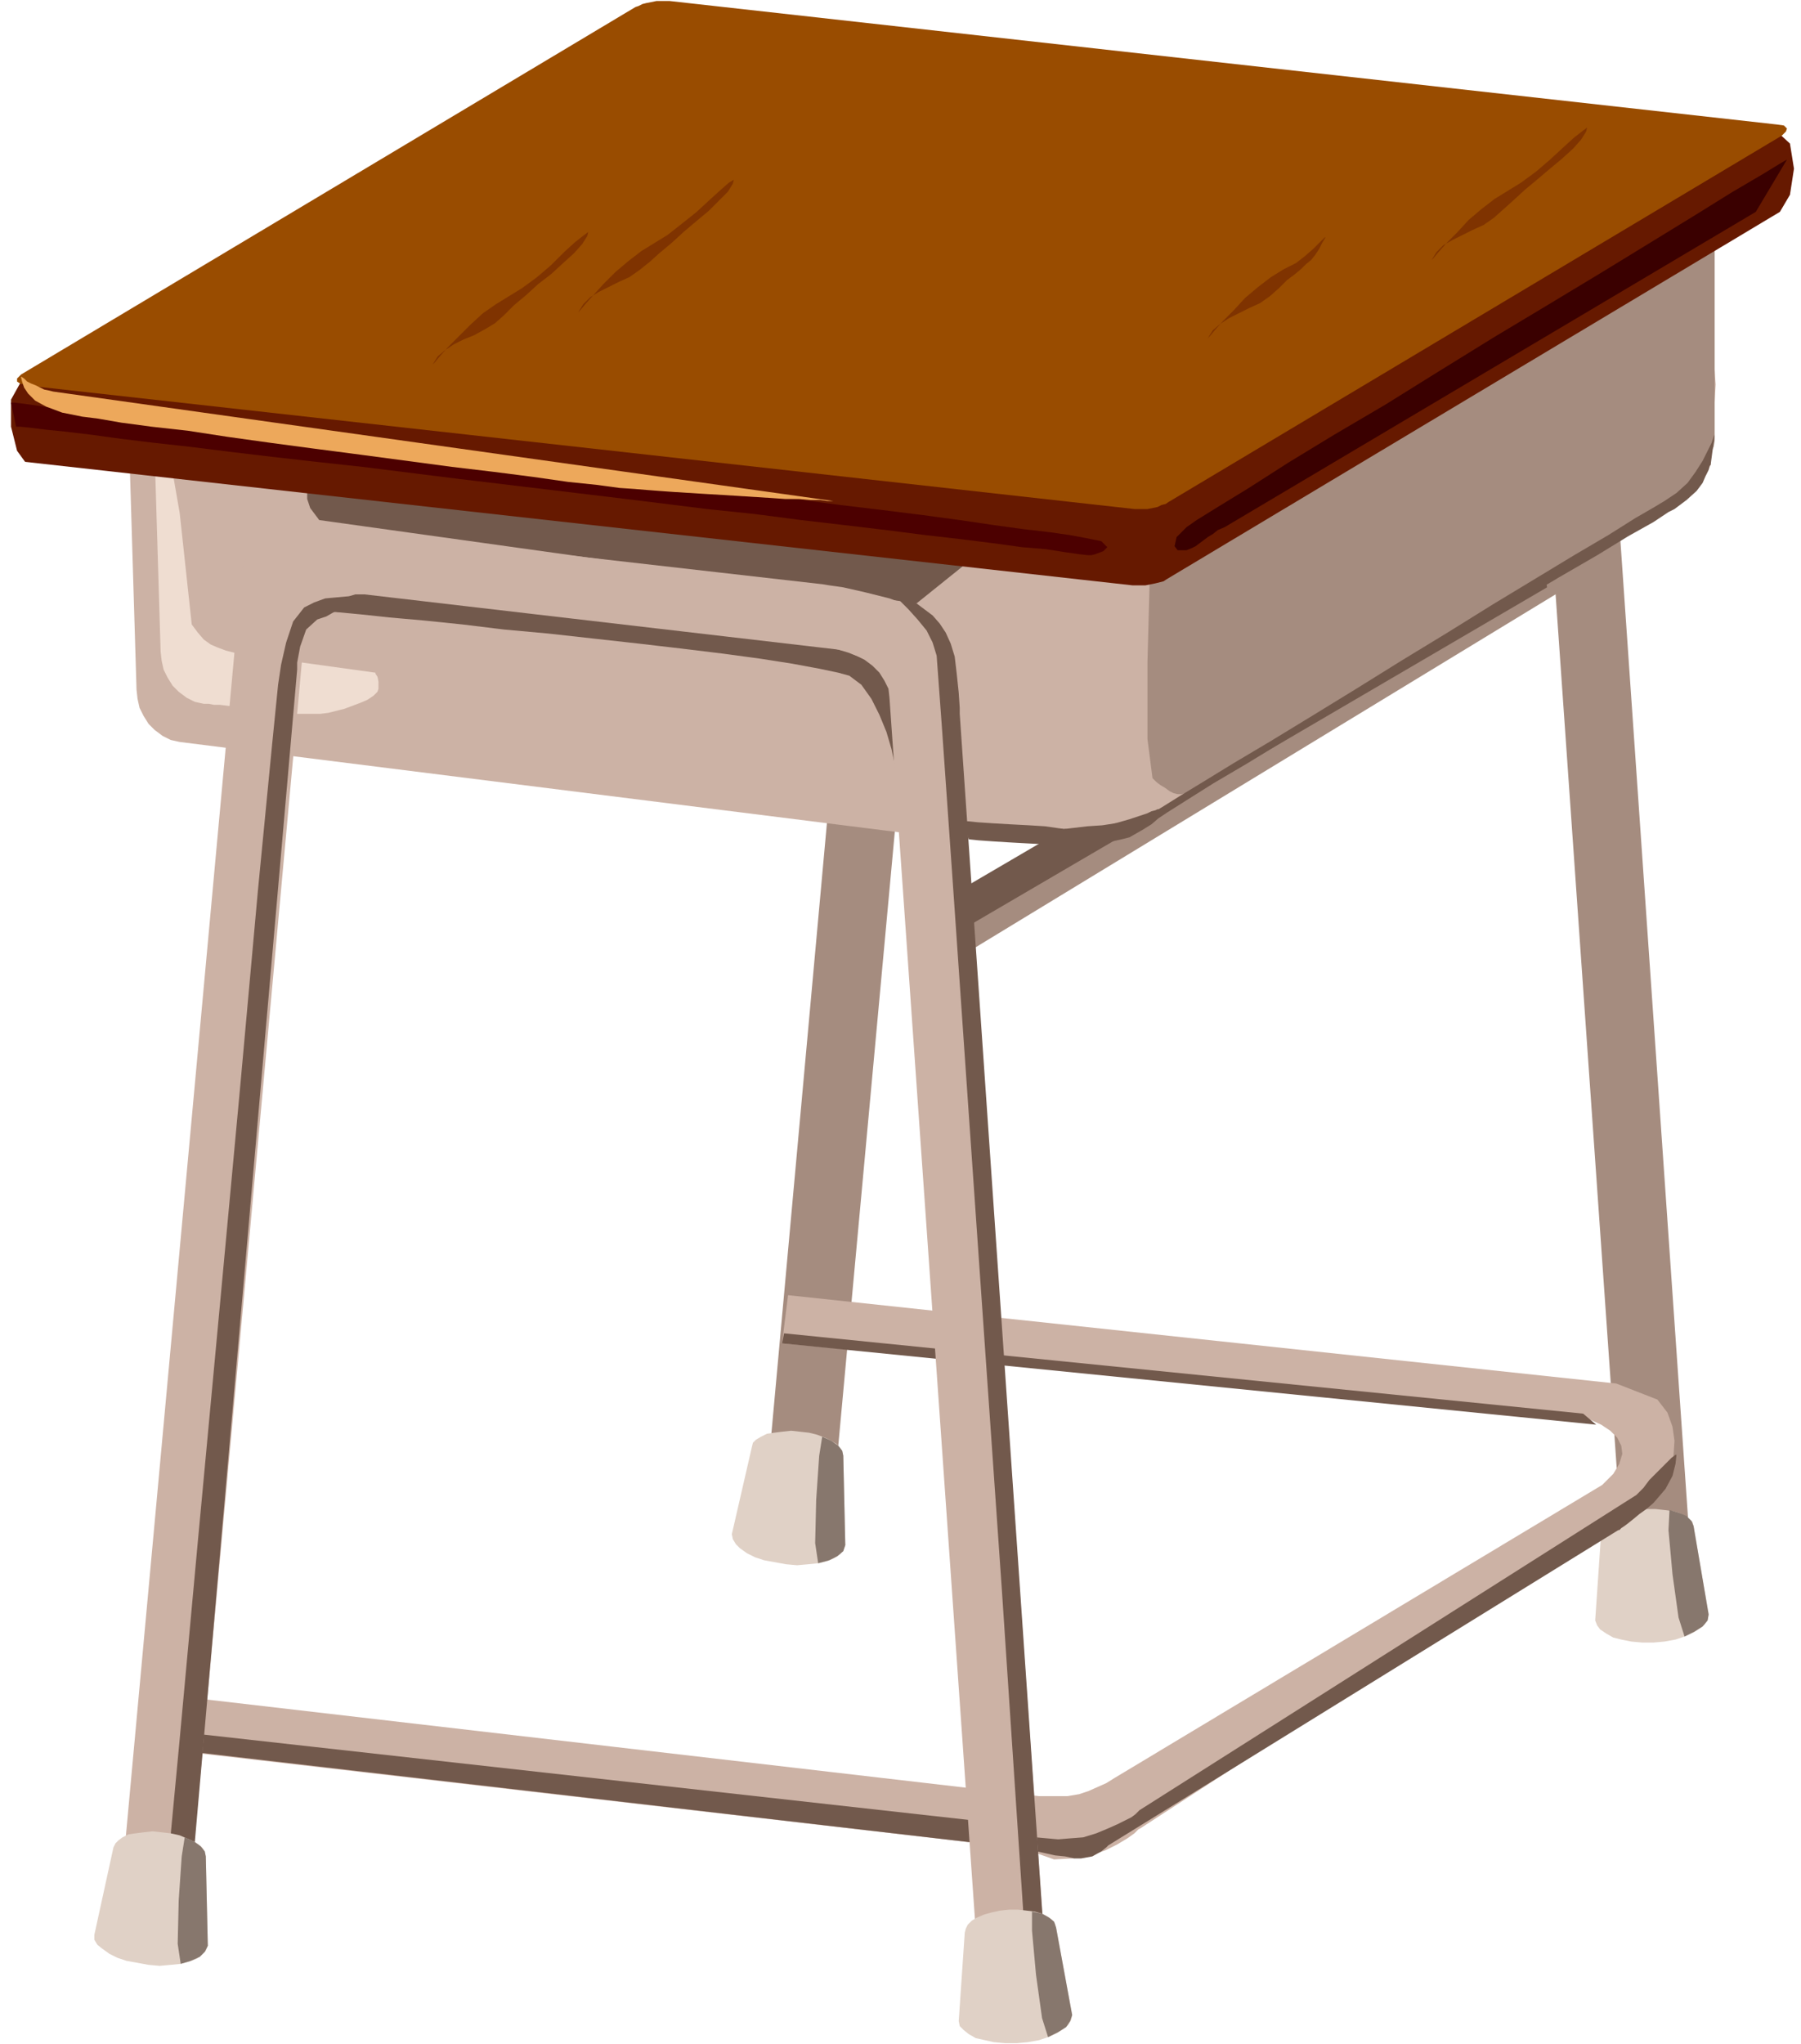 <svg xmlns="http://www.w3.org/2000/svg" width="1.794in" height="2.036in" fill-rule="evenodd" stroke-linecap="round" preserveAspectRatio="none" viewBox="0 0 1794 2036"><style>.pen1{stroke:none}.brush2{fill:#a58c7f}.brush3{fill:#72594c}.brush4{fill:#ccb2a5}.brush5{fill:#e0d1c6}.brush6{fill:#87776d}</style><path d="M1576 511 904 921l21 51 659-401-8-60z" class="pen1 brush2"/><path d="m957 886 579-339 5 38-576 337-8-36z" class="pen1 brush3"/><path d="m1477 237 9 2 9 3 9 5 8 6 6 7 5 7 4 8 1 9 91 1301 68 7-91-1315-2-43-6-16-15-13-21-11-24-9-24-6-22-5-14-2-6-1-451-47h-5l-15-1h-20l-24 1-23 4-21 6-14 10-6 15-3 42-119 1308 67 7L947 224l2-8 4-8 6-7 8-6 9-4 9-4 10-1h9l473 51z" class="pen1 brush2"/><path d="m1120 1765-10 6-8 5-9 4-9 4-9 3-12 2h-28l-870-101-22 52 876 101 31 11 19-1 17-3 15-5 12-6 10-6 7-5 4-4 2-1 522-339 1-3 3-6 3-11 2-12 1-15-2-14-5-14-10-13-41-16-825-88-6 48 805 76 11 5 9 6 7 7 4 8 1 8-3 10-6 10-11 11-476 286z" class="pen1 brush4"/><path d="m840 1450-1-4-2-4-4-4-5-3-6-3-8-3-8-2-9-1-9-1-9 1-8 1-7 1-6 3-5 3-3 3-1 4-20 87 1 5 3 5 4 4 7 5 8 4 9 3 11 2 11 2 11 1 11-1 10-1 9-2 7-3 6-4 3-4 2-5-2-89z" class="pen1 brush5"/><path d="m840 1450-1-5-4-5-7-5-9-4-3 19-3 44-1 43 3 20 11-3 8-4 6-5 2-6-2-89z" class="pen1 brush6"/><path d="m1687 1520-1-4-3-3-5-3-5-3-7-2-8-1-9-1h-9l-9 1-9 1-8 3-7 3-5 3-4 4-2 4-1 4-6 88 2 5 3 4 6 4 7 4 8 2 10 2 11 1h11l11-1 11-2 9-3 9-4 6-4 5-4 3-5 1-5-15-88z" class="pen1 brush5"/><path d="m1687 1520-2-5-5-5-7-3-10-3-1 20 4 44 6 43 6 19 10-5 8-5 5-6 1-6-15-88z" class="pen1 brush6"/><path d="m781 1328 796 80 13 11-811-81 2-10zm226 498 7 1 9 2 9 1 11 1 11 1 12-1 13-1 13-4 12-5 9-4 8-4 6-3 4-3 2-2 2-2 495-314 2-2 5-5 6-8 8-8 7-7 7-7 4-3h1l-1 9-3 12-7 13-12 14-7 6-7 5-6 5-5 4-4 3-3 2-2 2h-1l-508 314-2 2-5 4-9 5-11 2h-7l-9-2-10-1-9-2-9-2-7-1-5-2h-2l-12-15z" class="pen1 brush3"/><path d="m152 1722 861 96 6 23-869-101 2-18z" class="pen1 brush3"/><path d="m1694 178 15 205-5 80-4 9-7 11-7 8-3 4-522 312-31 20 4-4-1-2-4-1h-18l-13 2-15 1-17 2-19 2-20 2-20 2-22 1-21 1h-21l-20-1-19-2-725-91-9-2-8-4-8-6-6-6-5-8-4-8-2-9-1-9-9-299 1567-210z" class="pen1 brush4"/><path d="m374 670-123-17-9-1-9-2-8-2-8-3-7-3-7-5-6-7-6-8-12-111-28-161 9 299 1 9 2 9 4 8 5 8 6 6 8 6 8 4 9 2h5l5 1h6l8 1 8 1 8 1 8 2 9 2 9 1 10 1h40l8-1 8-2 8-2 8-3 8-3 7-3 6-4 4-4 1-3v-7l-1-5-2-3v-1z" class="pen1" style="fill:#efddd1"/><path d="m364 590 5 1 14 1 22 3 29 3 34 4 39 4 41 5 43 5 42 5 42 5 40 5 36 5 32 4 25 3 18 2 9 2 10 3 10 4 11 5 11 6 9 8 8 9 5 11 2 13-1 26-2 21-3 15-1 5-1-4-2-9-3-14-5-17-7-17-8-16-10-14-12-9-11-3-19-4-27-5-32-5-37-5-41-5-43-5-45-5-45-5-44-4-41-5-39-4-34-3-28-3-21-2-14-1-6-1-5-2-6-2-5-2-5-2-3-1-2-2h-1l72-7z" class="pen1 brush3"/><path d="m1146 552-1 33-2 75v76l5 39 4 4 4 3 5 3 4 3 4 2 4 1h4l4-1 7-4 17-10 25-15 33-19 37-22 42-24 44-26 46-27 46-27 44-26 41-25 37-21 31-19 24-14 16-9 5-3 2-2 4-6 7-10 8-14 6-13 4-9 1-6V238l-562 314z" class="pen1 brush2"/><path d="m965 836 10 1 14 1 16 1 18 1 19 1h46l11-1 9-2 9-2 8-2 7-4 7-4 8-5 7-6 9-6 19-12 27-17 34-20 39-24 43-26 46-27 48-28 46-28 46-27 42-25 38-22 31-19 25-14 15-10 6-3 4-3 8-6 10-9 6-8 3-7 3-6 1-4 1-1 4-30-1 2-2 6-4 8-5 10-7 11-8 11-11 10-12 8-10 6-19 11-27 17-34 20-38 23-43 26-45 28-46 28-45 28-44 27-41 25-37 22-31 19-23 14-16 10-5 3h-1l-2 1-4 1-4 2-6 2-6 2-6 2-7 2-7 2-7 2-7 1-7 2-7 1h-19l-9-1-14-2-16-1-19-1-17-1-15-1-10-1h-4l5 18zM318 518l-9-12-3-9v-13h16l12 1 16 1 17 2 20 2 23 2 24 3 26 3 27 3 29 3 29 3 31 3 30 4 32 3 31 4 30 3 31 4 29 3 29 4 27 3 26 3 24 3 23 2 20 3 17 2 16 2 12 1 9 1 5 1h2l-56 45-595-83z" class="pen1 brush3"/><path d="m835 647 9 2 9 4 8 4 8 6 7 7 5 8 4 8 1 9 91 1300 68 8-92-1316-1-42-6-16-15-13-21-11-24-9-24-6-22-5-14-2-6-1-465-53h-18l-18 1-21 2-22 5-18 7-13 11-5 15-3 42-120 1308 68 7L303 634l2-8 4-8 7-7 8-7 10-5 10-4 10-3h9l472 55z" class="pen1 brush4"/><path d="M186 1927 296 667v-7l3-16 6-17 11-10 9-3 7-4 7-4 5-3 5-3 4-2 4-1 3-1h3l-2-1-6-1h-9l-11 1-11 1-11 4-10 5-11 14-7 21-5 22-3 20-6 60-14 144-18 199-21 226-21 225-18 196-13 138-5 52 25 5z" class="pen1 brush3"/><path d="m205 1849-1-4-2-4-4-4-5-3-7-3-7-3-9-2-9-1-9-1-9 1-8 1-7 1-6 3-4 3-3 3-2 4-19 87v5l3 5 5 4 7 5 8 4 9 3 11 2 11 2 11 1 11-1 10-1 8-2 8-3 5-4 4-4 2-5-2-89z" class="pen1 brush5"/><path d="m205 1849-1-5-4-5-7-5-9-4-3 19-3 44-1 43 3 20 10-3 9-4 5-5 3-6-2-89z" class="pen1 brush6"/><path d="M1045 2003 956 711v-6l-1-15-2-19-2-17-4-13-5-11-6-9-7-8-8-6-8-6-8-4-7-3-5-1v2l5 5 7 7 9 10 9 11 6 12 4 13 5 68 11 157 15 217 17 245 17 244 14 211 10 150 4 56 19 2z" class="pen1 brush3"/><path d="m1052 1920-1-4-3-4-4-3-6-3-7-2-8-1-9-1h-9l-9 1-9 2-7 2-7 3-5 3-4 4-2 4-1 4-6 88 1 5 4 4 5 4 7 4 9 2 9 2 11 1h12l11-1 11-2 9-3 9-4 6-4 5-4 3-5 1-5-16-87z" class="pen1 brush5"/><path d="m1052 1920-2-6-5-4-7-4-10-2v19l4 44 6 43 6 19 10-5 8-5 4-6 2-6-16-87z" class="pen1 brush6"/><path d="m1773 211-611 366-3 2-4 1-4 1-5 1-5 1h-13L25 460l-8-11-6-24v-27l10-18L633 14l3-1 4-2 4-1 5-1 5-1h13l1103 123 13 12 4 25-4 26-10 17z" class="pen1" style="fill:#661900"/><path d="M1130 507h13l5-1 5-1 4-2 4-1 3-2 611-365 4-4 1-3-3-3-7-1L667 1h-13l-5 1-5 1-4 1-4 2-3 1L21 373l-4 4v3l3 2 7 2 1103 123z" class="pen1" style="fill:#994c00"/><path d="M16 425h4l10 1 16 2 20 2 25 3 29 4 33 4 36 4 40 5 42 5 44 5 46 5 48 6 48 6 50 6 50 6 50 6 49 6 48 6 48 5 46 6 43 5 42 5 39 5 35 4 32 4 29 4 24 2 19 3 14 2 9 1h3l4-1 8-3 4-4-6-6-5-1-10-2-16-3-21-3-26-3-29-4-34-5-37-5-40-5-42-5-45-6-47-6-48-6-50-6-50-7-50-6-50-6-50-6-50-6-47-6-47-6-44-5-42-5-39-5-36-4-32-4-29-4-24-2-20-3-14-2-9-1h-3l5 24z" class="pen1" style="fill:#4c0000"/><path d="m1220 525-7 3-5 4-5 3-4 3-4 3-4 3-4 2-5 2h-9l-3-4 2-9 10-10 10-7 21-13 31-19 39-25 46-28 51-30 53-33 55-34 55-33 53-32 49-30 44-27 37-23 29-17 18-11 7-4-31 52-529 314z" class="pen1" style="fill:#3a0000"/><path d="m1203 337 5-8 7-6 9-6 10-5 10-5 11-5 10-7 9-8 8-8 8-6 6-5 5-5 5-4 4-5 4-6 3-6 3-5v-1l-2 2-4 4-6 6-8 7-9 7-12 6-13 8-13 10-13 11-11 12-11 11-8 9-5 6-2 2zm223-78 5-8 7-7 9-5 10-5 10-5 11-5 10-7 9-8 10-9 12-11 12-10 13-11 12-10 11-10 8-9 5-8 1-4-4 3-9 7-11 10-13 12-14 12-15 11-13 8-13 8-13 10-13 11-11 12-11 11-8 9-5 6-2 2zM431 363l5-8 7-6 9-6 10-5 10-4 11-6 10-6 9-8 10-10 12-10 12-11 13-10 12-11 11-10 8-9 5-8 1-4-4 3-9 7-11 10-13 13-14 12-15 11-13 8-13 8-13 9-13 12-11 11-11 11-8 9-5 6-2 2zm145-52 5-8 7-7 8-5 10-5 10-5 11-5 10-7 10-8 10-9 12-10 12-11 13-11 12-10 10-10 9-9 5-8 1-4-5 3-8 7-11 10-13 12-15 12-14 11-13 8-13 8-13 10-13 11-12 12-10 11-8 9-5 6-2 2z" class="pen1" style="fill:#7f3300"/><path d="M830 499 53 390l-4-1-5-1-4-2-4-2-5-2-4-2-3-3-3-2v1l1 4 2 6 4 6 7 7 11 6 16 6 20 4 16 2 23 4 30 4 36 4 39 6 43 6 45 6 46 6 45 6 45 6 42 5 39 5 35 5 29 3 22 3 15 1 12 1 13 1 14 1 16 1 16 1 17 1 16 1 16 1 16 1 14 1h14l11 1h10l7 1h6z" class="pen1" style="fill:#eda85b"/></svg>
